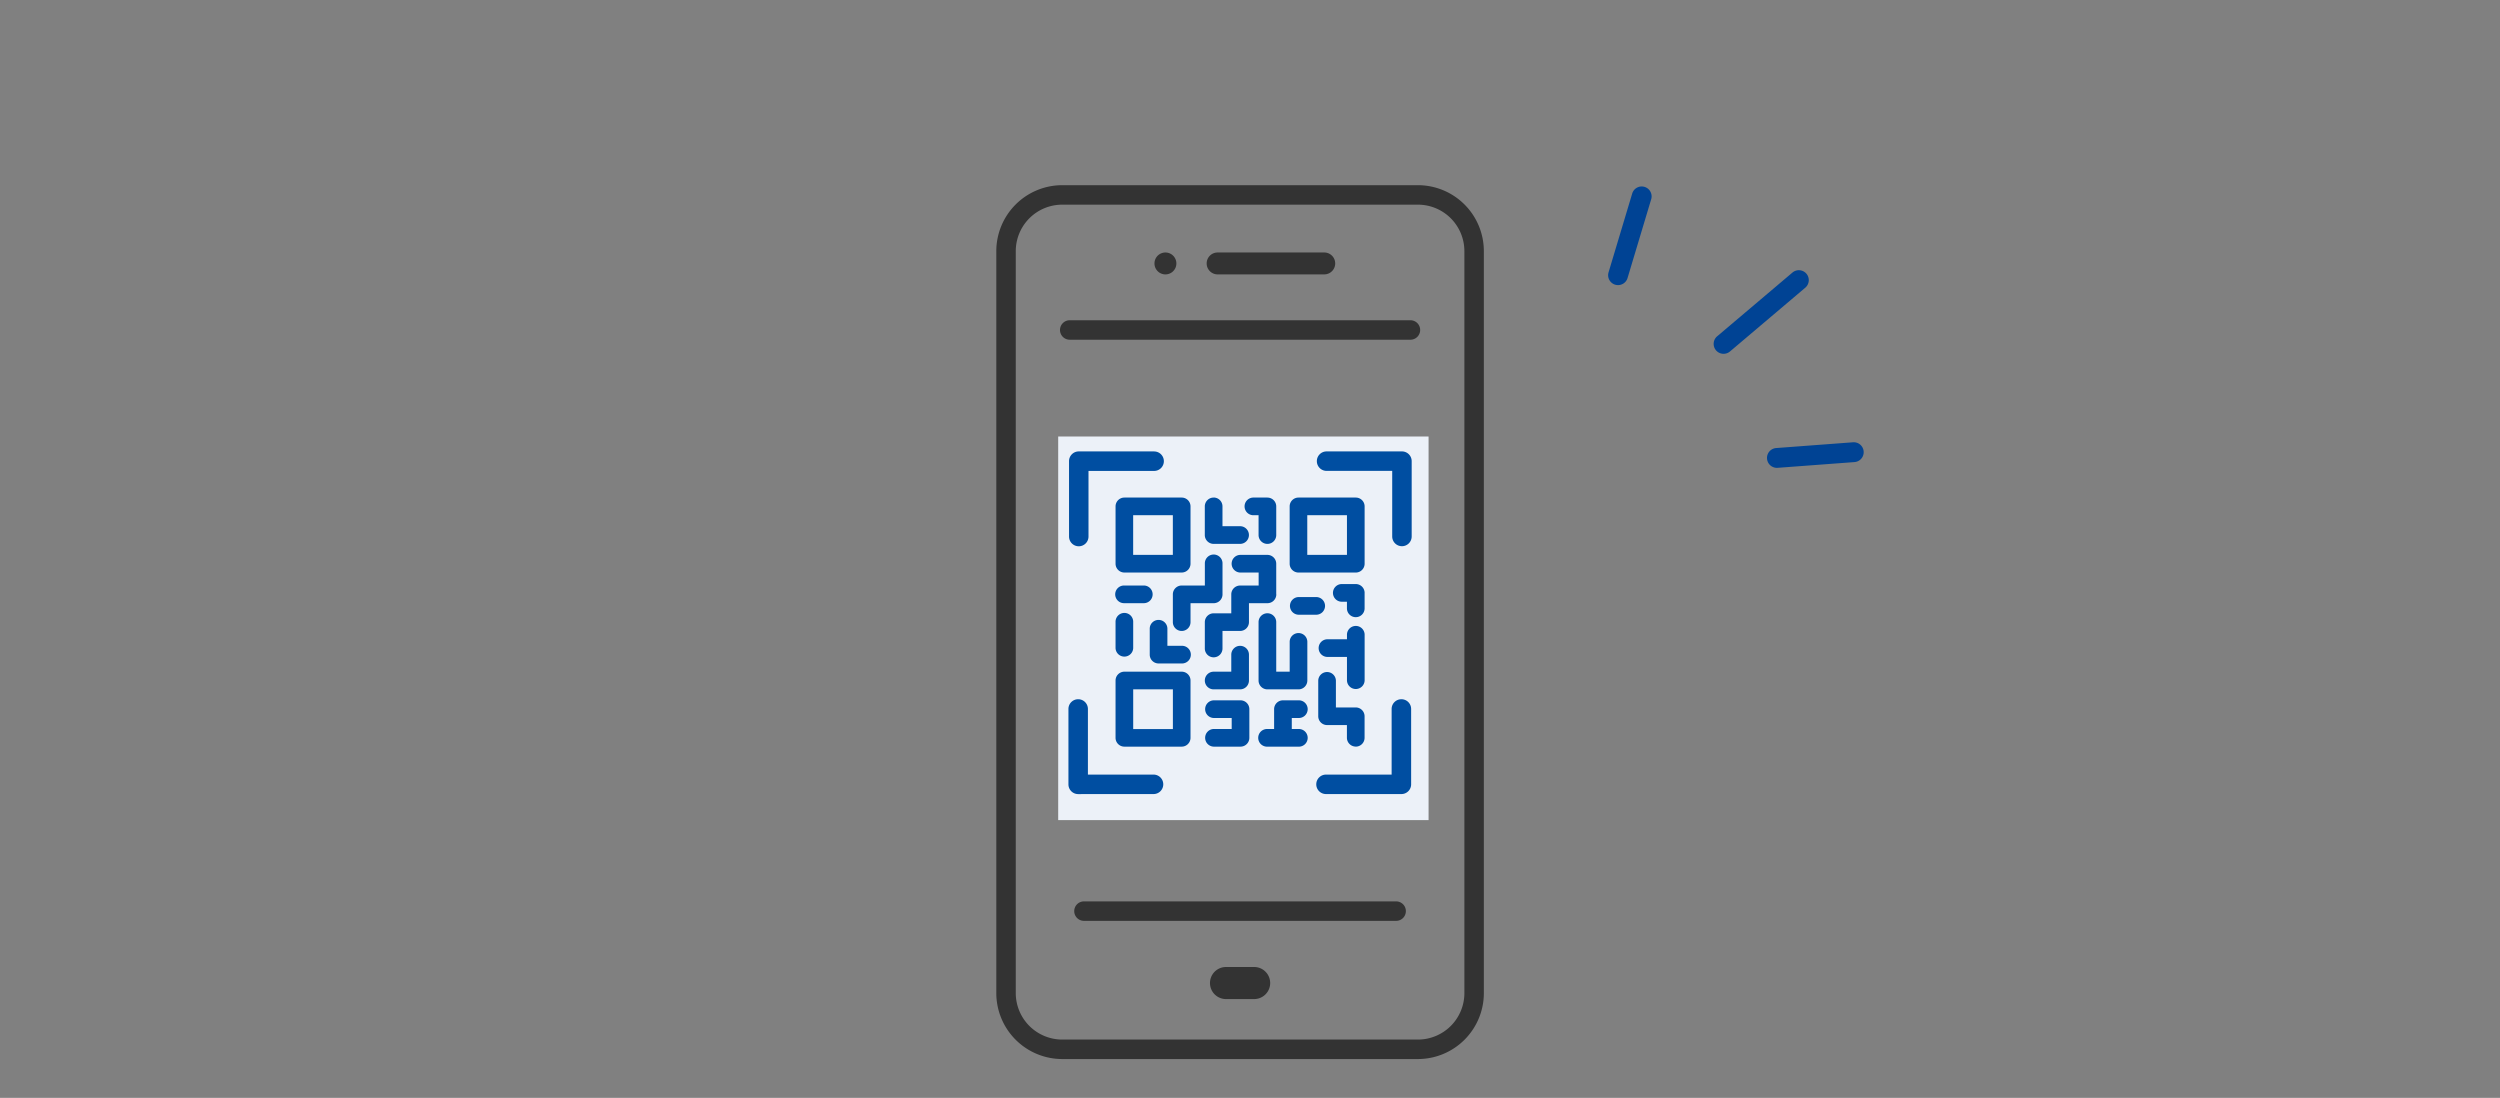 <svg xmlns="http://www.w3.org/2000/svg" xmlns:xlink="http://www.w3.org/1999/xlink" width="189" height="83" viewBox="0 0 189 83"><rect x="0" y="0" width="189" height="83" fill="#808080" stroke="none"/><defs><clipPath id="a"><rect width="189" height="83" transform="translate(677 1981)" fill="#c6c6c6"/></clipPath></defs><g transform="translate(-677 -1981)" clip-path="url(#a)"><rect width="28" height="29" transform="translate(757 2014)" fill="#ecf1f8"/><g transform="translate(752.321 1995)"><path d="M463.918,198.707a.828.828,0,1,0-.828-.828A.829.829,0,0,0,463.918,198.707Z" transform="translate(-451.133 -191.962)" fill="#333"/><path d="M628.948,2289.01h-2.126a1.212,1.212,0,1,0,0,2.425h2.126a1.212,1.212,0,1,0,0-2.425Z" transform="translate(-609.456 -2229.905)" fill="#333"/><path d="M616.708,198.706h8.061a.828.828,0,0,0,0-1.656h-8.061a.828.828,0,0,0,0,1.656Z" transform="translate(-599.977 -191.962)" fill="#333"/><path d="M31.877,0H4.982A4.988,4.988,0,0,0,0,4.982v56.1a4.988,4.988,0,0,0,4.982,4.982H31.876a4.987,4.987,0,0,0,4.982-4.982V4.982A4.988,4.988,0,0,0,31.876,0Zm3.51,61.081a3.514,3.514,0,0,1-3.51,3.51H4.982a3.515,3.515,0,0,1-3.511-3.51V4.982A3.515,3.515,0,0,1,4.982,1.472H31.876a3.515,3.515,0,0,1,3.51,3.511v56.1Z" fill="#333"/><path d="M252.652,2096.91h-23.6a.736.736,0,0,0,0,1.472h23.6a.736.736,0,0,0,0-1.472Z" transform="translate(-222.425 -2042.765)" fill="#333"/><path d="M212.963,395.47H187.206a.736.736,0,1,0,0,1.472h25.757a.736.736,0,1,0,0-1.472Z" transform="translate(-181.655 -385.259)" fill="#333"/><path d="M349.1,1429.418a.668.668,0,0,0,.668.668H354.1a.668.668,0,0,0,.668-.668v-4.331a.668.668,0,0,0-.668-.668h-4.331a.668.668,0,0,0-.668.668Zm1.335-3.663h3v3h-3Z" transform="translate(-340.086 -1387.64)" fill="#004ea1"/><path d="M354.1,914.61h-4.331a.668.668,0,0,0-.668.668v4.331a.668.668,0,0,0,.668.668H354.1a.668.668,0,0,0,.668-.668v-4.331A.668.668,0,0,0,354.1,914.61Zm-.668,4.331h-3v-3h3Z" transform="translate(-340.086 -890.994)" fill="#004ea1"/><path d="M864.586,915.268a.668.668,0,0,0-.668-.668h-4.331a.668.668,0,0,0-.668.668V919.6a.668.668,0,0,0,.668.668h4.331a.668.668,0,0,0,.668-.668Zm-1.335,3.663h-3v-3h3Z" transform="translate(-836.742 -890.984)" fill="#004ea1"/><path d="M611.108,914.6a.668.668,0,0,0-.668.668v2.165a.668.668,0,0,0,.668.668h2a.668.668,0,0,0,0-1.336h-1.332v-1.5a.668.668,0,0,0-.668-.668Z" transform="translate(-594.678 -890.984)" fill="#004ea1"/><path d="M349.768,1173.435h1.494a.668.668,0,0,0,0-1.335h-1.494a.668.668,0,1,0,0,1.335Z" transform="translate(-340.086 -1141.835)" fill="#004ea1"/><path d="M519.247,1084.658H517.5a.668.668,0,0,0-.668.668v2.1a.668.668,0,1,0,1.336,0v-1.431h1.75a.668.668,0,0,0,.668-.668v-2.318a.668.668,0,1,0-1.335,0v1.65Z" transform="translate(-503.485 -1054.393)" fill="#004ea1"/><path d="M615.83,1085.316V1083a.668.668,0,0,0-.668-.668H613.1a.668.668,0,0,0,0,1.335h1.4v.983h-1.4a.668.668,0,0,0-.668.668v1.431H611.1a.668.668,0,0,0-.668.668v1.966a.668.668,0,1,0,1.335,0v-1.3H613.1a.668.668,0,0,0,.668-.668v-1.431h1.4a.668.668,0,0,0,.668-.668Z" transform="translate(-594.668 -1054.383)" fill="#004ea1"/><path d="M729.56,914.61h-1.032a.668.668,0,1,0,0,1.335h.365v1.5a.668.668,0,0,0,1.336,0v-2.165a.668.668,0,0,0-.668-.668Z" transform="translate(-709.066 -890.994)" fill="#004ea1"/><path d="M349.1,1256.013a.668.668,0,0,0,1.335,0v-1.966a.668.668,0,1,0-1.335,0Z" transform="translate(-340.086 -1221.016)" fill="#004ea1"/><path d="M451.614,1273.9h-1.079v-1.315a.668.668,0,0,0-1.335,0v1.983a.668.668,0,0,0,.668.668h1.746a.668.668,0,1,0,0-1.335Z" transform="translate(-437.601 -1239.078)" fill="#004ea1"/><path d="M611.1,1351.991h2a.669.669,0,0,0,.668-.668v-1.955a.668.668,0,0,0-1.336,0v1.287H611.1a.668.668,0,0,0,0,1.336Z" transform="translate(-594.668 -1313.875)" fill="#004ea1"/><path d="M611.108,1510.455a.668.668,0,0,0,0,1.335h2.032a.668.668,0,0,0,.668-.668v-2.165a.669.669,0,0,0-.668-.668h-2.032a.668.668,0,0,0,0,1.335h1.365v.83h-1.365Z" transform="translate(-594.678 -1469.344)" fill="#004ea1"/><path d="M859.588,1207.255H860.9a.668.668,0,1,0,0-1.335h-1.316a.668.668,0,0,0,0,1.335Z" transform="translate(-836.742 -1174.782)" fill="#004ea1"/><path d="M945.6,1430.076a.669.669,0,0,0,.668-.668v-1.627a.669.669,0,0,0-.668-.668h-1.5v-2.036a.668.668,0,0,0-1.335,0v2.7a.669.669,0,0,0,.668.668h1.5v.959a.669.669,0,0,0,.668.668Z" transform="translate(-918.427 -1387.63)" fill="#004ea1"/><path d="M770.86,1509.615a.668.668,0,1,0,0-1.335h-1.176a.668.668,0,0,0-.668.668v1.5h-.508a.668.668,0,1,0,0,1.335h2.352a.668.668,0,1,0,0-1.335h-.508v-.83h.508Z" transform="translate(-748.014 -1469.335)" fill="#004ea1"/><path d="M770.192,1257.787h-1.016v-3.749a.668.668,0,0,0-1.336,0v4.417a.669.669,0,0,0,.668.668h2.352a.669.669,0,0,0,.668-.668v-2.947a.668.668,0,0,0-1.335,0v2.279Z" transform="translate(-748.014 -1221.007)" fill="#004ea1"/><path d="M946.281,1292.108a.668.668,0,1,0-1.335,0v.315h-1.5a.668.668,0,0,0,0,1.335h1.5v1.783a.668.668,0,0,0,1.335,0v-3.434Z" transform="translate(-918.436 -1258.094)" fill="#004ea1"/><path d="M987.128,1168.518a.668.668,0,0,0-.668-.668h-1.083a.668.668,0,0,0,0,1.335h.415v.526a.668.668,0,0,0,1.335,0v-1.194Z" transform="translate(-959.284 -1137.695)" fill="#004ea1"/><path d="M219.473,779.47h-5.7a.736.736,0,0,0-.736.736v5.7a.736.736,0,0,0,1.472,0v-4.961h4.961a.736.736,0,1,0,0-1.472Z" transform="translate(-207.539 -759.343)" fill="#004ea1"/><path d="M945.053,779.47h-5.7a.736.736,0,0,0,0,1.472h4.961V785.9a.736.736,0,1,0,1.472,0v-5.7A.736.736,0,0,0,945.053,779.47Z" transform="translate(-914.384 -759.343)" fill="#004ea1"/><path d="M217.633,1512.209a.736.736,0,1,0,0-1.472h-4.961v-4.961a.736.736,0,0,0-1.472,0v5.7a.736.736,0,0,0,.736.736Z" transform="translate(-205.747 -1466.178)" fill="#004ea1"/><path d="M943.213,1505.05a.736.736,0,0,0-.736.736v4.961h-4.961a.736.736,0,1,0,0,1.472h5.7a.736.736,0,0,0,.736-.736v-5.7A.736.736,0,0,0,943.213,1505.05Z" transform="translate(-912.591 -1466.188)" fill="#004ea1"/></g><g transform="translate(816.802 1995.573) rotate(89)"><path d="M4.717,6.524a.748.748,0,0,1-.581-.276L-.581.475A.75.75,0,0,1-.475-.581.75.75,0,0,1,.581-.474L5.3,5.3a.75.75,0,0,1-.58,1.225Z" transform="translate(6.538 3.923)" fill="#004394"/><path d="M5.924,2.642A.749.749,0,0,1,5.7,2.606L-.228.714A.75.75,0,0,1-.714-.228.75.75,0,0,1,.228-.714L6.152,1.177a.75.75,0,0,1-.228,1.465Z" transform="translate(0 15.692)" fill="#004394"/><path d="M.333,6.566a.75.75,0,0,1-.748-.707L-.749.043A.75.75,0,0,1-.043-.749a.75.75,0,0,1,.792.706l.333,5.816a.75.75,0,0,1-.706.792Z" transform="translate(19.615 0)" fill="#004394"/></g></g></svg>